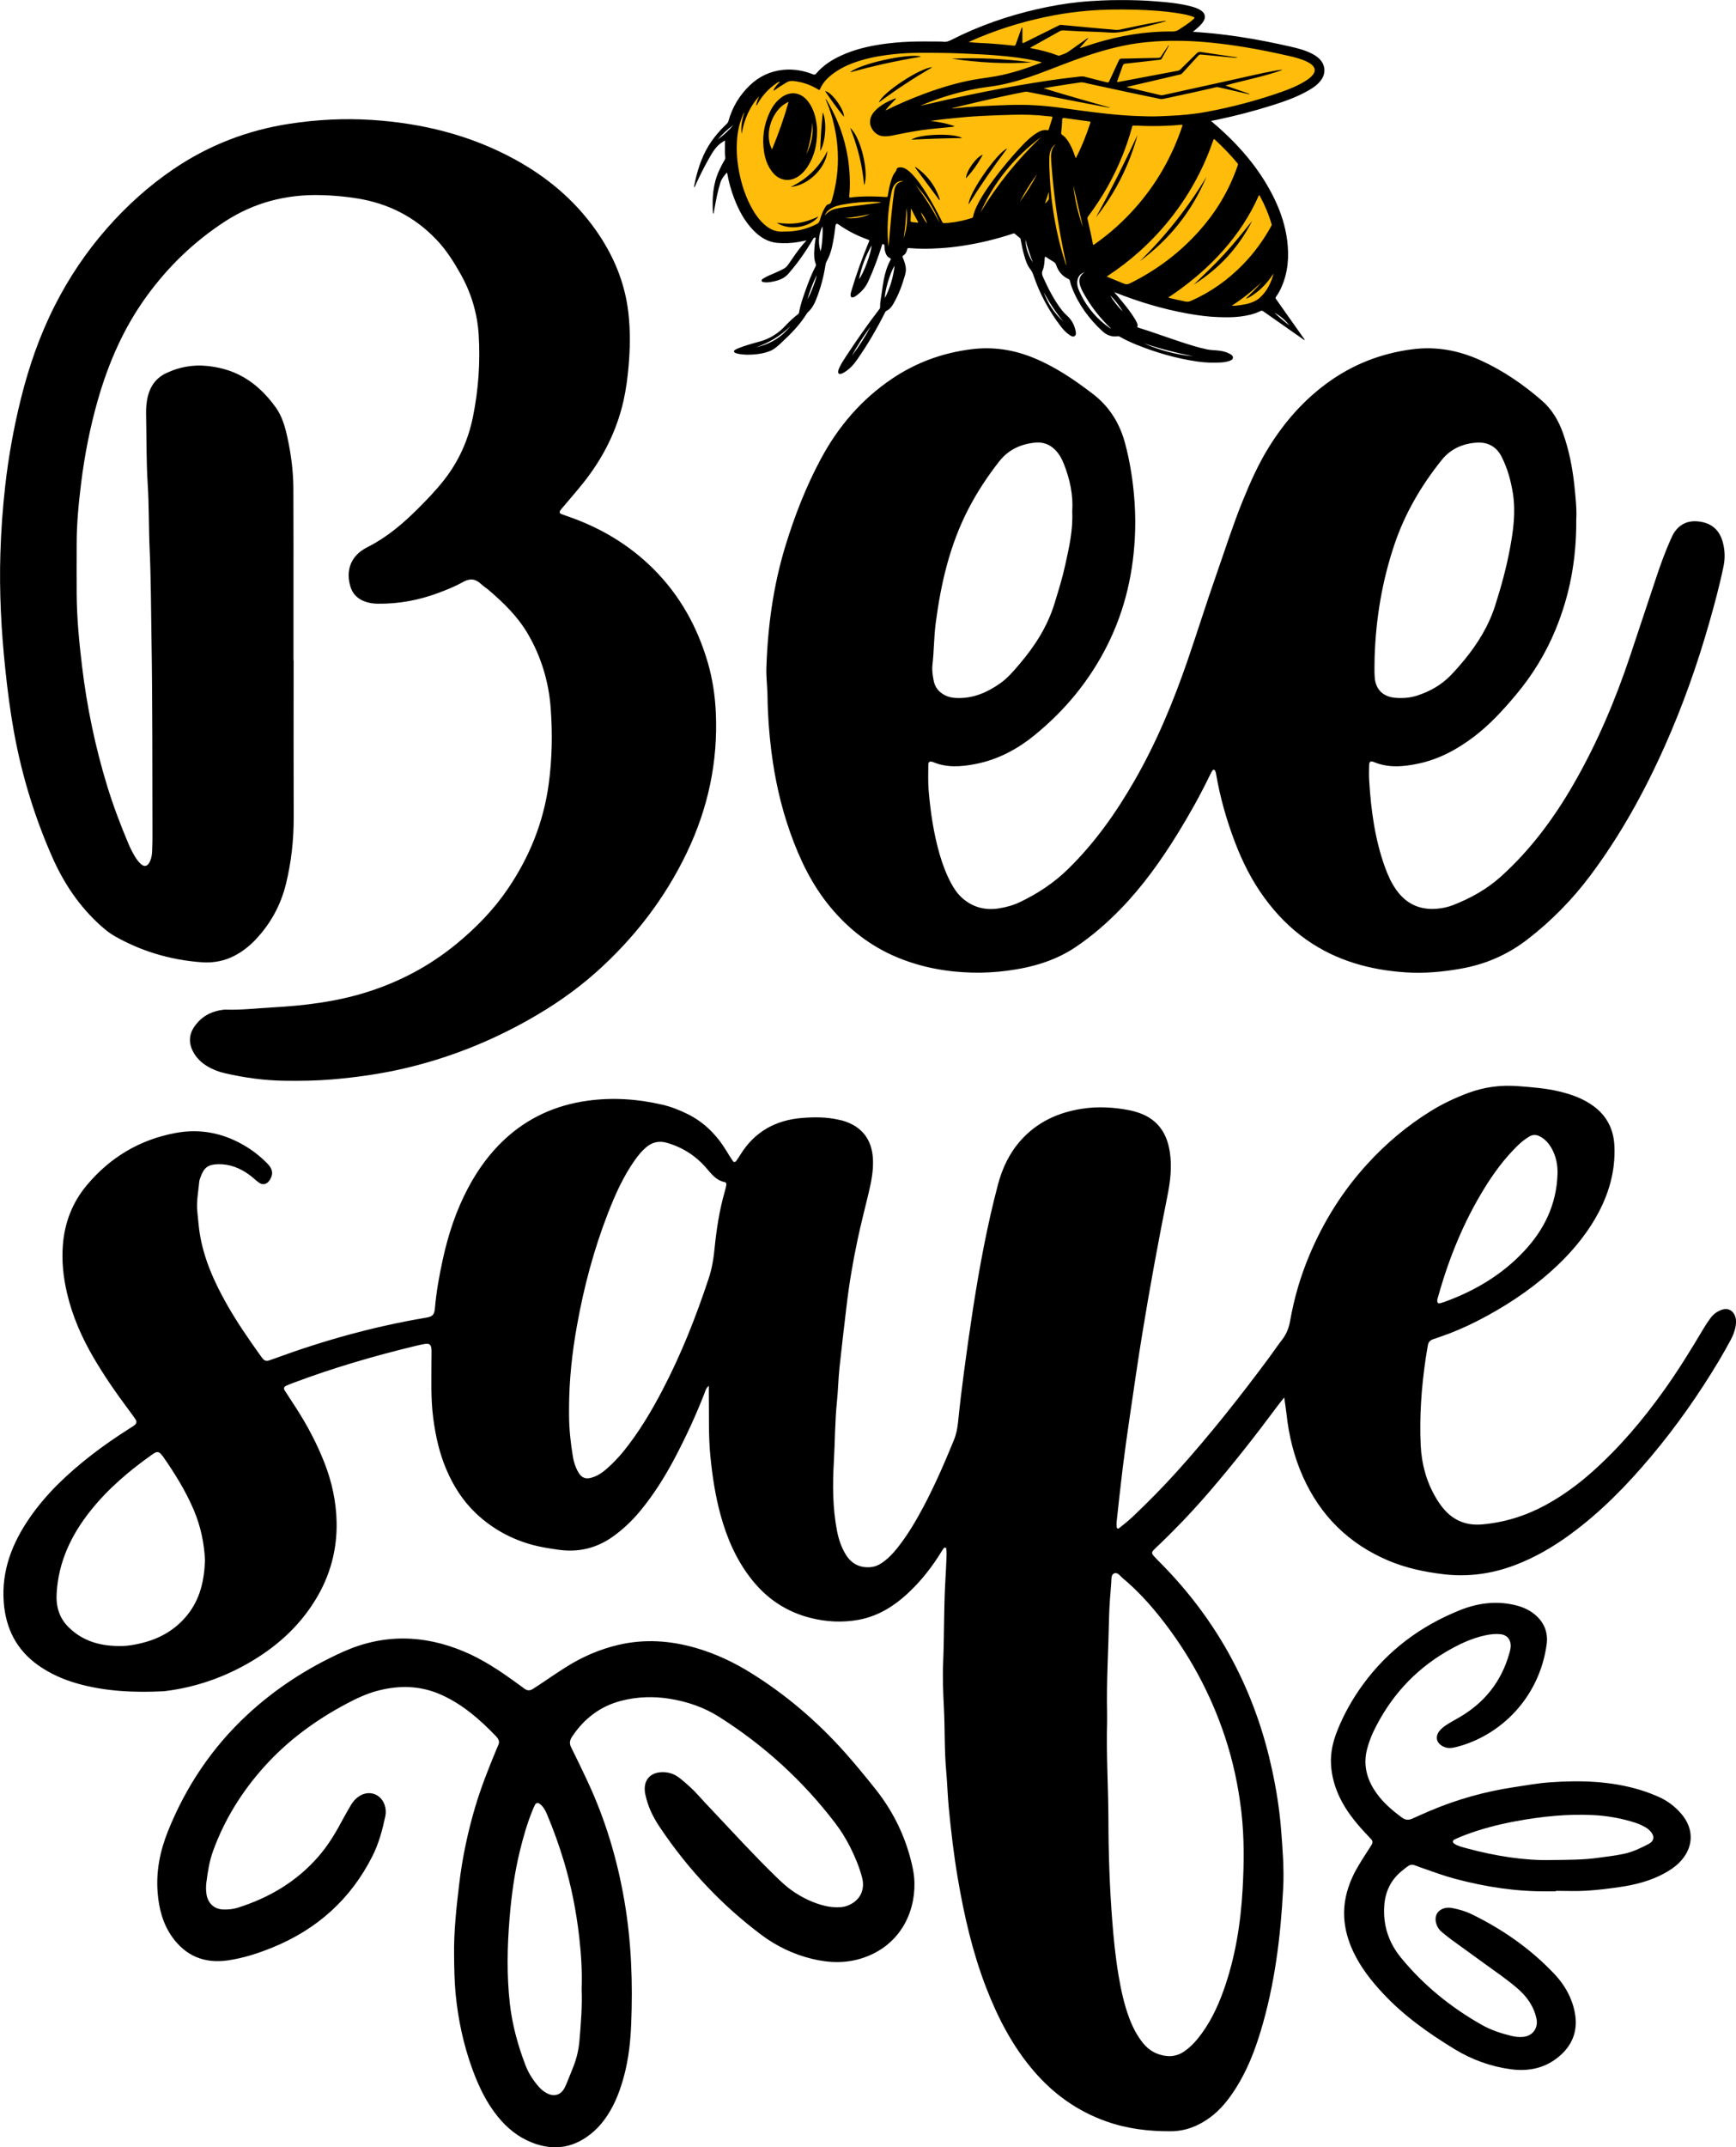 <?xml version="1.0" encoding="UTF-8"?>
<svg xmlns="http://www.w3.org/2000/svg" xmlns:xlink="http://www.w3.org/1999/xlink" version="1.1" id="katman_1" x="0px" y="0px" viewBox="0 0 509.34 629.63" style="enable-background:new 0 0 509.34 629.63;" xml:space="preserve"> <style type="text/css"> .st0{fill:#FFBC0A;} </style> <g> <g> <path d="M376.79,409.76c-0.91,1.15-1.44,1.79-1.93,2.45c-6.37,8.59-12.97,16.99-19.94,25.09c-4.67,5.43-9.59,10.62-14.76,15.57 c-0.54,0.51-1.09,1.01-1.61,1.55c-0.71,0.74-0.71,1.08,0.03,1.9c0.69,0.76,1.41,1.48,2.13,2.2c8.88,9,16.27,19.1,21.97,30.37 c4.85,9.58,8.31,19.67,10.57,30.17c1.23,5.73,2.16,11.52,2.61,17.35c0.45,5.74,0.92,11.49,0.62,17.26 c-0.74,14.23-2.47,28.31-6.63,42.01c-1.76,5.8-3.96,11.41-7.22,16.56c-2.1,3.32-4.49,6.39-7.71,8.72 c-3.4,2.46-7.11,3.94-11.38,3.97c-6.46,0.04-12.78-0.71-18.9-2.87c-8.45-2.98-15.48-7.98-21.29-14.74 c-6.27-7.28-10.6-15.67-14.04-24.57c-4-10.36-6.45-21.13-8.31-32.05c-1.17-6.87-1.97-13.79-2.64-20.72 c-0.34-3.51-0.42-7.05-0.74-10.56c-0.57-6.21-0.36-12.44-0.68-18.66c-0.23-4.46-0.41-8.92-0.22-13.37 c0.31-7.43,0.2-14.87,0.56-22.29c0.15-3.15,0.37-6.3,0.44-9.46c0.01-0.55-0.06-1.1-0.11-1.65c-0.01-0.07-0.11-0.18-0.17-0.18 c-0.17,0-0.42-0.02-0.49,0.08c-0.34,0.44-0.64,0.91-0.93,1.39c-2.25,3.66-4.85,7.06-7.83,10.12c-4.55,4.67-9.76,8.38-16.33,9.57 c-4.71,0.85-9.44,0.61-14.09-0.57c-7.11-1.8-12.85-5.67-17.36-11.43c-4.38-5.58-7.13-11.94-8.99-18.72 c-1.56-5.66-2.42-11.43-3-17.27c-0.6-6.04-0.36-12.07-0.46-18.1c-0.01-0.74,0-1.48,0-2.54c-0.9,0.76-1.04,1.61-1.32,2.33 c-2.54,6.5-5.47,12.82-8.73,18.99c-2.92,5.52-6.24,10.77-10.24,15.58c-2.28,2.73-4.83,5.15-7.71,7.22 c-4.82,3.48-10.18,4.8-16.08,3.96c-2.48-0.35-4.96-0.72-7.39-1.36c-6.42-1.7-12.09-4.8-16.89-9.36c-3.82-3.63-6.6-8.02-8.66-12.86 c-2.06-4.83-3.16-9.89-3.84-15.07c-0.74-5.65-0.5-11.32-0.51-16.98c0-0.93,0.05-1.86,0.02-2.79c-0.06-1.78-0.53-2.19-2.2-1.89 c-0.82,0.15-1.64,0.33-2.45,0.53c-12.29,2.96-24.41,6.51-36.25,10.97c-0.61,0.23-1.22,0.47-1.8,0.75 c-0.63,0.3-0.76,0.75-0.36,1.38c1.1,1.73,2.24,3.42,3.34,5.14c3.28,5.09,6.1,10.42,8.31,16.07c2.19,5.6,3.44,11.41,3.56,17.39 c0.16,8.18-1.94,15.81-6.24,22.81c-5.04,8.21-12.06,14.3-20.4,18.94c-7.31,4.06-15.1,6.68-23.41,7.74 c-0.28,0.04-0.55,0.08-0.83,0.09c-8.49,0.41-16.91,0.06-25.14-2.26c-4.15-1.17-8.04-2.89-11.57-5.39 c-6.34-4.51-9.49-10.77-10.07-18.42c-0.71-9.26,2.45-17.34,7.61-24.81c4.96-7.19,11.27-13.06,18.12-18.39 c3.53-2.74,7.21-5.26,10.97-7.66c0.55-0.35,1.11-0.68,1.63-1.07c0.63-0.48,0.77-1.06,0.35-1.7c-0.61-0.93-1.28-1.82-1.95-2.72 c-3.74-4.99-7.28-10.1-10.43-15.49c-3.44-5.89-6.15-12.09-7.72-18.75c-1.12-4.74-1.62-9.54-1.22-14.39 c0.53-6.47,2.81-12.32,6.98-17.31c6.86-8.21,15.58-13.41,26.12-15.36c7.45-1.38,14.41,0.14,20.83,4.11 c2.3,1.42,4.39,3.13,6.26,5.09c1.45,1.52,1.55,3.11,0.38,4.77c-0.81,1.16-2,1.39-3.13,0.55c-0.97-0.72-1.84-1.58-2.81-2.28 c-2.7-1.95-5.67-3.14-9.07-3.07c-2.93,0.07-4.17,0.94-5.16,3.73c-0.15,0.44-0.35,0.88-0.39,1.34c-0.29,3.04-0.92,6.07-0.55,9.15 c0.23,1.94,0.34,3.89,0.64,5.81c1.18,7.65,4.31,14.58,8.1,21.24c2.9,5.09,6.22,9.92,9.63,14.68c0.27,0.38,0.54,0.75,0.84,1.11 c0.47,0.55,1.05,0.74,1.75,0.5c0.62-0.21,1.23-0.41,1.84-0.64c14.42-5.3,29.17-9.38,44.33-11.93c1.85-0.31,2.39-0.84,2.55-2.72 c0.41-4.82,1.27-9.58,2.3-14.3c1.59-7.29,3.9-14.34,7.41-20.96c2.81-5.29,6.25-10.1,10.65-14.21c6.89-6.42,15.04-10.1,24.33-11.4 c7.46-1.04,14.82-0.53,22.12,1.17c2.54,0.59,4.96,1.56,7.3,2.71c4.9,2.42,8.57,6.14,11.39,10.76c0.63,1.03,1.26,2.06,1.94,3.06 c0.26,0.38,0.7,0.29,0.95-0.03c0.45-0.59,0.84-1.23,1.23-1.86c4.19-6.75,10.35-10.17,18.19-10.78c3.53-0.27,7.04-0.29,10.52,0.5 c0.36,0.08,0.73,0.14,1.09,0.24c5.77,1.6,8.88,5.53,9.11,11.53c0.13,3.38-0.54,6.65-1.32,9.91c-1.08,4.52-2.25,9.02-3.21,13.56 c-1.39,6.54-2.5,13.14-3.27,19.79c-0.69,5.9-1.41,11.8-2.03,17.71c-0.34,3.32-0.41,6.68-0.75,10c-0.6,5.83-0.56,11.69-0.9,17.53 c-0.39,6.77-0.37,13.56,0.92,20.27c0.48,2.48,1.26,4.86,2.6,7.02c1.68,2.7,4.11,3.92,7.29,3.66c1.15-0.1,2.15-0.52,3.1-1.13 c1.82-1.18,3.29-2.71,4.64-4.39c3.03-3.79,5.49-7.95,7.76-12.22c3.35-6.33,6.2-12.89,8.91-19.52c0.71-1.74,1.05-3.53,1.24-5.4 c0.49-4.9,1.08-9.79,1.73-14.66c0.82-6.17,1.69-12.33,2.64-18.48c1.9-12.21,4.14-24.36,7.3-36.32c1.28-4.84,3.34-9.25,6.7-13.01 c4.8-5.37,10.94-8.19,17.94-9.28c4.73-0.74,9.44-0.46,14.12,0.47c0.55,0.11,1.08,0.26,1.62,0.41c5.93,1.68,9.11,5.67,10.05,11.7 c0.69,4.41,0.16,8.73-0.7,13.01c-2.7,13.48-5.19,27-7.4,40.57c-1.35,8.25-2.52,16.53-3.74,24.8c-0.7,4.78-1.38,9.56-1.97,14.35 c-0.65,5.25-1.2,10.52-1.78,15.78c-0.06,0.55-0.04,1.11,0.02,1.66c0.04,0.35,0.42,0.45,0.64,0.28c1.37-1.11,2.77-2.19,4.05-3.4 c4.51-4.29,8.89-8.71,13.06-13.34c9.59-10.64,18.46-21.87,26.99-33.36c1.27-1.72,2.45-3.5,3.77-5.19c1.3-1.66,2.01-3.5,2.37-5.56 c1.17-6.61,3.03-13.03,5.64-19.22c4.14-9.85,9.72-18.78,16.94-26.7c5.55-6.09,11.78-11.32,18.78-15.64 c3.41-2.11,7.02-3.8,10.77-5.21c4.78-1.8,9.72-2.44,14.79-2.04c4.07,0.32,8.15,0.61,12.14,1.58c3.55,0.86,6.95,2.07,9.92,4.25 c3.94,2.88,5.93,6.81,6.16,11.65c0.36,7.56-1.72,14.51-5.45,21.02c-3.5,6.11-8.09,11.31-13.34,15.97 c-6.44,5.71-13.59,10.36-21.22,14.28c-3.64,1.87-7.39,3.49-11.27,4.81c-0.62,0.21-1.23,0.43-1.85,0.63 c-0.87,0.28-1.44,0.83-1.59,1.75c-0.23,1.37-0.48,2.74-0.68,4.12c-1.22,8.38-1.83,16.81-1.43,25.28 c0.26,5.45,1.67,10.64,4.47,15.38c0.75,1.27,1.61,2.52,2.6,3.61c2.94,3.23,6.58,4.56,11,4.17c6.59-0.58,12.74-2.51,18.52-5.64 c4.92-2.67,9.43-5.95,13.61-9.66c7.96-7.06,14.81-15.12,21-23.75c4.23-5.9,8.04-12.06,11.74-18.3c0.66-1.12,1.38-2.21,2.16-3.24 c0.86-1.13,1.99-1.94,3.36-2.38c1.58-0.51,2.99,0.12,3.67,1.63c0.48,1.06,0.46,2.18,0.26,3.28c-0.25,1.38-0.74,2.69-1.41,3.92 c-1.12,2.03-2.23,4.07-3.43,6.07c-5.93,9.91-12.54,19.34-19.97,28.17c-7.13,8.49-14.85,16.38-23.85,22.94 c-4.98,3.63-10.27,6.7-16.04,8.89c-6.8,2.58-13.78,3.55-21.06,2.68c-5.58-0.67-10.99-1.82-16.16-4.01 c-11.56-4.91-19.89-13.11-25.02-24.58c-2.65-5.91-4.15-12.11-4.84-18.53C377.28,413.08,377.06,411.71,376.79,409.76z M324.83,504.89c-0.28,9.66,0.36,19.31,0.38,28.97c0.02,9.66,0.35,19.3,1.09,28.94c0.42,5.47,0.95,10.91,1.86,16.31 c0.73,4.31,1.63,8.58,3.18,12.68c0.99,2.62,2.24,5.09,4.02,7.28c1.14,1.4,2.52,2.49,4.2,3.13c2.75,1.05,5.44,1.03,7.96-0.73 c1.46-1.02,2.71-2.24,3.83-3.62c3.46-4.23,5.79-9.05,7.62-14.16c3.44-9.62,5.04-19.6,5.61-29.73c0.43-7.59,0.51-15.21-0.38-22.81 c-0.88-7.5-2.45-14.84-4.83-21.99c-4.27-12.82-10.65-24.5-19.07-35.06c-3.31-4.15-6.9-8.03-10.99-11.43 c-0.73-0.61-1.46-1.83-2.54-1.26c-0.8,0.42-0.66,1.67-0.73,2.58c-0.27,3.52-0.58,7.04-0.65,10.56 c-0.18,9.28-0.78,18.56-0.56,27.85C324.85,503.22,324.83,504.06,324.83,504.89z M166.96,412.73c0,0.74,0,1.49,0,2.23 c0.02,4.1,0.46,8.15,1.13,12.19c0.23,1.38,0.64,2.72,1.27,3.97c1.18,2.36,2.53,2.87,5.01,1.89c1.4-0.55,2.61-1.42,3.73-2.41 c1.74-1.55,3.35-3.21,4.82-5.02c4.53-5.59,8.18-11.73,11.5-18.08c5.48-10.48,9.81-21.45,13.52-32.67c0.91-2.76,1.4-5.57,1.68-8.44 c0.57-5.74,1.41-11.43,3.02-16.98c0.18-0.62,0.32-1.26,0.45-1.89c0.08-0.4-0.04-0.83-0.44-0.9c-2.39-0.45-3.76-2.18-5.22-3.9 c-3.14-3.71-7.06-6.27-11.75-7.62c-2.34-0.68-4.4-0.19-6.22,1.41c-1.2,1.05-2.2,2.26-3.12,3.55c-3.42,4.81-5.82,10.15-7.94,15.61 c-4.16,10.68-7.09,21.71-9.11,32.99C167.85,396.6,166.99,404.63,166.96,412.73z M60.14,457.54c-0.21-4.96-1.24-9.93-3.25-14.69 c-2.36-5.6-5.55-10.71-9-15.68c-0.26-0.38-0.58-0.73-0.9-1.05c-0.36-0.35-0.83-0.42-1.29-0.24c-0.34,0.14-0.66,0.34-0.96,0.55 c-6.78,4.79-13.07,10.11-18.26,16.65c-5.62,7.08-9.34,14.93-9.86,24.1c-0.22,3.79,0.68,7.14,3.46,9.91 c4.4,4.38,9.89,5.69,15.82,5.55c2.11-0.05,4.26-0.48,6.31-1.02c5.06-1.35,9.39-3.91,12.73-8.04 C58.68,468.96,59.92,463.52,60.14,457.54z M421.87,382.08c0.2,0.03,0.39,0.11,0.55,0.07c0.45-0.1,0.9-0.23,1.34-0.39 c8.86-3.21,16.79-7.87,23.3-14.78c6.02-6.38,9.62-13.82,9.91-22.7c0.09-2.64-0.4-5.18-1.7-7.51c-0.83-1.48-1.92-2.74-3.45-3.55 c-1.06-0.56-2.11-0.59-3.17,0.06c-1.28,0.78-2.43,1.7-3.5,2.75c-3.72,3.67-6.82,7.84-9.56,12.28c-6.1,9.87-10.44,20.5-13.57,31.64 C421.83,380.64,421.47,381.35,421.87,382.08z"></path> <path d="M86.15,193.59c0,15.33-0.04,30.67,0.02,46c0.02,6.63-0.69,13.16-2.27,19.6c-1.54,6.29-4.57,11.75-9.01,16.42 c-1.73,1.82-3.72,3.37-5.95,4.56c-3.04,1.62-6.32,2.22-9.7,1.99c-4.73-0.33-9.39-1.19-13.94-2.6c-4.1-1.27-8-2.99-11.73-5.11 c-1.38-0.78-2.6-1.77-3.79-2.82c-6.45-5.71-11.11-12.68-14.55-20.53c-5.14-11.71-8.85-23.86-11.13-36.43 c-1.11-6.12-1.9-12.29-2.55-18.49c-1.19-11.29-1.79-22.6-1.44-33.94c0.2-6.59,0.67-13.16,1.41-19.72 c0.96-8.6,2.51-17.09,4.58-25.48c2.35-9.5,5.54-18.7,9.98-27.45c4.14-8.16,9.2-15.69,15.24-22.58 c5.8-6.61,12.25-12.44,19.51-17.38c10.39-7.07,21.83-11.47,34.24-13.36c7.92-1.2,15.91-1.62,23.9-1.11 c14.72,0.94,28.81,4.37,41.86,11.46c9.44,5.12,17.55,11.84,23.81,20.63c5.26,7.39,8.72,15.5,9.74,24.6 c0.58,5.2,0.5,10.37,0.04,15.57c-0.3,3.43-0.75,6.84-1.51,10.19c-2.03,8.95-6.12,16.91-11.83,24.05 c-1.97,2.46-4.06,4.84-6.09,7.26c-0.24,0.28-0.5,0.56-0.68,0.87c-0.22,0.39-0.08,0.75,0.32,0.91c0.86,0.34,1.74,0.63,2.61,0.94 c9.24,3.28,17.48,8.22,24.44,15.15c7.74,7.71,12.9,16.97,15.96,27.41c1.41,4.83,2.16,9.77,2.38,14.82 c0.64,14.41-2.29,28.03-8.52,41.02c-6.49,13.52-15.47,25.11-26.63,35.06c-6.06,5.4-12.72,9.96-19.79,13.94 c-11.49,6.47-23.63,11.26-36.48,14.25c-6.97,1.62-14.04,2.62-21.18,3.22c-4.64,0.39-9.28,0.45-13.92,0.39 c-5.96-0.08-11.85-0.89-17.65-2.24c-1.82-0.42-3.55-1.1-5.15-2.08c-1.69-1.04-3.08-2.39-4.02-4.16c-1.41-2.63-1.27-5.17,0.49-7.6 c2.03-2.8,4.81-4.29,8.21-4.72c0.28-0.03,0.56-0.06,0.83-0.05c4.56,0.15,9.09-0.4,13.63-0.65c9.28-0.51,18.49-1.6,27.43-4.37 c9.88-3.06,18.85-7.81,26.83-14.4c5.69-4.7,10.79-9.94,14.94-16.07c6.31-9.3,10.42-19.46,11.94-30.62 c1.01-7.39,1.14-14.84,0.59-22.25c-0.57-7.78-2.78-15.14-6.76-21.92c-2.92-4.97-6.97-8.91-11.27-12.62 c-0.77-0.67-1.67-1.2-2.41-1.9c-1.63-1.53-3.22-1.75-5.27-0.6c-2.26,1.27-4.69,2.25-7.12,3.16c-5.79,2.18-11.79,3.3-17.99,3.21 c-1.41-0.02-2.78-0.24-4.08-0.79c-1.91-0.8-3.22-2.16-3.84-4.15c-1.41-4.5-0.06-8.67,3.99-11.09c0.4-0.24,0.8-0.47,1.22-0.68 c5.45-2.77,10.05-6.66,14.35-10.93c2.77-2.75,5.48-5.55,7.89-8.63c4.33-5.52,7.1-11.71,8.49-18.58 c1.59-7.88,2.16-15.84,1.68-23.84c-0.38-6.39-2.19-12.43-5.34-18.02c-2.01-3.57-4.19-7.02-7.04-10.01 c-6.38-6.71-14.17-10.66-23.29-12.12c-3.59-0.58-7.2-0.89-10.81-0.97c-10.09-0.24-19.49,2.21-28.02,7.76 c-8.99,5.85-16.56,13.15-22.86,21.8c-6.76,9.28-11.27,19.61-14.41,30.6c-2.27,7.97-3.87,16.08-4.88,24.29 c-0.73,5.9-1.31,11.82-1.31,17.77c0,4.93-0.04,9.85,0,14.78c0.05,7.07,0.73,14.09,1.57,21.1c1.43,11.93,3.86,23.64,7.37,35.13 c1.77,5.78,3.91,11.42,6.26,16.99c0.51,1.2,1.09,2.36,1.75,3.49c0.46,0.8,1.02,1.56,1.66,2.22c1.22,1.24,2.25,0.97,2.95-0.69 c0.37-0.87,0.54-1.78,0.57-2.71c0.05-1.39,0.12-2.79,0.11-4.18c-0.06-19.51,0.03-39.03-0.29-58.54 c-0.14-8.64-0.15-17.28-0.54-25.91c-0.29-6.41-0.16-12.83-0.57-19.22c-0.43-6.78-0.33-13.56-0.47-20.34 c-0.04-1.86,0.08-3.7,0.56-5.53c0.8-3.08,2.57-5.32,5.45-6.66c3.78-1.76,7.74-2.48,11.92-2.05c3.07,0.32,6.03,1.03,8.84,2.35 c4.67,2.2,8.27,5.64,11.24,9.76c1.88,2.61,2.76,5.68,3.43,8.77c1.08,4.91,1.74,9.89,1.77,14.92c0.06,11.15,0.03,22.3,0.03,33.45 c0,5.67,0,11.34,0,17.01C86.1,193.59,86.12,193.59,86.15,193.59z"></path> <path d="M462.47,152.3c0.09,11.8-1.94,22.32-6.11,32.41c-2.86,6.92-6.74,13.24-11.55,18.98c-3.76,4.49-7.72,8.82-12.41,12.37 c-4.87,3.68-10.15,6.55-16.18,7.83c-4.4,0.94-8.81,1.36-13.14-0.45c-0.98-0.41-1.36-0.1-1.38,1.01c-0.03,1.49-0.07,2.98,0.02,4.46 c0.53,8.65,1.67,17.19,4.64,25.4c0.86,2.37,1.88,4.65,3.36,6.7c3.28,4.55,7.75,6.14,13.18,5.29c1.19-0.19,2.38-0.49,3.49-0.93 c5.14-2.02,9.91-4.67,14.03-8.39c8.64-7.8,15.48-17.02,21.27-27.07c6.89-11.96,12.25-24.6,16.62-37.68 c2.62-7.84,5.22-15.69,7.84-23.53c1.18-3.53,2.47-7.01,3.98-10.41c0.34-0.76,0.68-1.54,1.14-2.23c1.74-2.55,4.19-3.52,7.23-3.14 c3.76,0.47,6.05,2.54,7,6.19c0.6,2.3,0.67,4.59,0.19,6.9c-1.14,5.56-2.62,11.03-4.17,16.48c-3.52,12.35-7.79,24.43-13.02,36.16 c-5.99,13.45-13.07,26.29-21.92,38.1c-5.26,7.02-11.36,13.23-18.32,18.62c-5.86,4.55-12.4,7.39-19.68,8.67 c-5.33,0.94-10.69,1.43-16.09,1.08c-10.47-0.69-20.31-3.39-29.03-9.47c-4.93-3.44-9.05-7.68-12.58-12.53 c-3.64-5-6.37-10.46-8.56-16.22c-2.49-6.53-4.38-13.22-5.55-20.11c-0.05-0.27-0.12-0.55-0.24-0.79c-0.07-0.14-0.26-0.3-0.4-0.3 c-0.15,0-0.36,0.14-0.44,0.27c-0.28,0.48-0.54,0.98-0.78,1.48c-2.84,5.86-6.02,11.53-9.44,17.07 c-4.85,7.84-10.19,15.33-16.63,21.96c-4.02,4.14-8.37,7.92-13.16,11.16c-6.07,4.1-12.9,6.04-20.08,6.98 c-3.42,0.45-6.84,0.66-10.28,0.57c-7.59-0.18-14.95-1.53-21.99-4.44c-7.81-3.23-14.27-8.24-19.66-14.72 c-5.43-6.53-9.03-14.03-11.84-21.97c-2.74-7.74-4.5-15.71-5.52-23.84c-0.67-5.35-1.06-10.72-1.12-16.11 c-0.02-1.58-0.18-3.15-0.25-4.73c-0.05-1.11-0.13-2.23-0.09-3.34c0.38-12.22,2.01-24.24,5.59-35.96 c2.7-8.82,6.03-17.38,10.4-25.52c5.09-9.49,11.93-17.48,20.9-23.52c7.05-4.75,14.82-7.58,23.29-8.64 c6.36-0.8,12.4,0.14,18.26,2.55c6.33,2.6,11.92,6.39,17.33,10.54c4.95,3.79,7.94,8.69,9.52,14.65c1.24,4.69,2.04,9.42,2.51,14.25 c0.36,3.71,0.51,7.42,0.4,11.13c-0.34,11.86-2.88,23.22-8.24,33.84c-5.18,10.26-12.36,18.97-21.27,26.21 c-5.1,4.15-10.83,7.2-17.37,8.46c-4.14,0.8-8.29,1.14-12.33-0.55c-0.17-0.07-0.35-0.11-0.53-0.15c-0.51-0.11-0.94,0.17-0.94,0.73 c0,2.6-0.12,5.21,0.1,7.8c0.55,6.3,1.45,12.55,3.22,18.64c0.86,2.95,1.93,5.82,3.39,8.53c0.84,1.56,1.83,3.02,3.16,4.22 c3.12,2.79,6.78,3.75,10.87,3.1c2.11-0.34,4.17-0.9,6.12-1.83c5.23-2.5,9.99-5.63,14.17-9.73c7.85-7.68,14.09-16.52,19.52-25.99 c6.41-11.17,11.33-22.99,15.51-35.14c2.87-8.35,5.5-16.78,8.42-25.1c2.55-7.27,4.88-14.63,7.79-21.78 c2.21-5.42,4.59-10.78,7.7-15.76c4.47-7.16,9.93-13.44,16.74-18.48c7.55-5.59,15.97-8.92,25.32-10.13 c7.06-0.91,13.68,0.36,20.06,3.27c6.56,2.99,12.44,7.03,17.88,11.74c3.04,2.63,4.98,5.98,6.29,9.71c1.71,4.84,2.7,9.86,3.26,14.94 C462.27,145.75,462.66,149.45,462.47,152.3z M403.31,192.78c0,1.95-0.12,3.91,0.03,5.84c0.27,3.6,2.48,5.71,6.12,6 c2.14,0.17,4.26,0.01,6.33-0.66c3.77-1.22,7.14-3.13,9.9-5.99c1.35-1.4,2.64-2.87,3.88-4.37c3.98-4.85,7.23-10.1,9.14-16.13 c1.75-5.49,3.27-11.03,4.32-16.7c0.99-5.3,1.7-10.61,0.86-16.03c-0.59-3.79-1.6-7.42-3.34-10.85c-1.47-2.89-3.99-4.25-7.05-4.11 c-4.12,0.2-7.82,1.76-10.47,5.06c-6.04,7.51-10.85,15.72-13.93,24.89C405.49,170.45,403.66,181.49,403.31,192.78z M314.59,150.01 c0.33-4.68-0.64-9.46-2.5-14.09c-0.59-1.48-1.35-2.84-2.48-3.99c-1.61-1.65-3.65-2.36-5.82-2.15c-4.21,0.39-7.9,2.05-10.58,5.46 c-3.45,4.39-6.51,9.03-9.08,13.99c-5.46,10.53-8.08,21.87-9.6,33.53c-0.53,4.06-0.48,8.15-0.95,12.2 c-0.18,1.58,0.07,3.14,0.38,4.7c0.4,1.98,1.56,3.31,3.31,4.21c1.01,0.52,2.09,0.73,3.21,0.79c4.87,0.24,9.07-1.55,12.95-4.28 c2.23-1.57,3.97-3.63,5.71-5.68c4.49-5.27,8.18-11,10.24-17.7c1.14-3.73,2.31-7.45,3.14-11.26 C313.63,160.67,314.84,155.6,314.59,150.01z"></path> <path d="M133.23,573.35c-0.1-7.08,0.68-14.09,1.52-21.1c0.91-7.59,2.49-15.02,4.65-22.34c1.69-5.71,3.88-11.24,6.16-16.73 c0.21-0.51,0.43-1.03,0.66-1.54c0.35-0.77,0.19-1.44-0.31-2.07c-0.12-0.15-0.22-0.3-0.35-0.43c-4.72-4.92-9.79-9.37-16.11-12.2 c-6.14-2.75-12.41-2.84-18.79-1.14c-3.16,0.84-6.1,2.24-8.98,3.76c-9.11,4.83-17.32,10.85-24.22,18.55 c-6.52,7.27-11.6,15.43-14.94,24.63c-1.09,2.99-1.57,6.12-1.97,9.25c-0.14,1.09-0.13,2.24,0.02,3.33 c0.34,2.51,2.08,4.55,5.08,4.59c1.4,0.02,2.77-0.1,4.12-0.53c9.23-2.92,17.29-7.67,23.69-15.05c2.57-2.97,4.65-6.26,6.49-9.71 c0.96-1.8,1.98-3.58,3.01-5.34c0.62-1.05,1.42-1.95,2.46-2.62c2.89-1.85,6.35-0.64,7.44,2.62c0.36,1.08,0.43,2.17,0.19,3.3 c-0.85,4.01-1.91,7.96-3.76,11.64c-6.38,12.67-16.28,21.51-29.37,26.84c-4.23,1.72-8.57,3.12-13.09,3.77 c-6.75,0.97-12.28-1.23-16.28-6.83c-2.78-3.89-3.93-8.37-4.3-13.08c-0.5-6.25,0.72-12.21,3.03-17.98 c5.28-13.13,12.99-24.62,23.4-34.25c8.26-7.64,17.61-13.66,27.84-18.29c11.85-5.36,23.76-5.14,35.68-0.11 c5.35,2.26,10.15,5.42,14.83,8.8c0.98,0.71,1.95,1.43,2.93,2.13c0.77,0.55,1.55,0.55,2.34,0.04c0.63-0.4,1.25-0.8,1.87-1.21 c2.63-1.75,5.23-3.55,7.9-5.23c4.75-3,9.84-5.21,15.32-6.5c7.71-1.81,15.3-1.28,22.84,0.91c5.75,1.67,11.12,4.21,16.19,7.37 c10.25,6.38,19.32,14.14,27.37,23.14c3.16,3.54,6.16,7.2,9.11,10.91c4.69,5.9,8.06,12.46,10.07,19.72 c0.7,2.52,1.27,5.07,1.33,7.67c0.19,9.12-4.45,18.36-14.84,21.97c-4.99,1.74-10.06,1.6-15.11,0.39c-5.48-1.32-10.5-3.71-15.02-7.1 c-11.71-8.79-21.56-19.33-29.71-31.48c-1.72-2.56-3.14-5.27-3.94-8.27c-0.24-0.89-0.48-1.81-0.52-2.73 c-0.11-3,1.67-4.93,4.66-5.16c2.14-0.16,4.04,0.44,5.7,1.79c1.88,1.52,3.69,3.12,5.31,4.92c1.3,1.45,2.64,2.88,3.98,4.29 c6.2,6.55,12.27,13.21,18.73,19.5c1.6,1.56,3.22,3.09,5.06,4.36c2.94,2.01,6.1,3.53,9.59,4.35c1.47,0.34,2.94,0.44,4.43,0.35 c0.64-0.04,1.3-0.17,1.9-0.39c3.72-1.35,5.44-4.58,4.38-8.45c-0.86-3.14-2.11-6.15-3.6-9.05c-1.23-2.4-2.65-4.68-4.3-6.83 c-9.47-12.39-20.82-22.72-33.98-31.06c-4.45-2.82-9.34-4.49-14.55-5.33c-4.76-0.76-9.44-0.61-14.09,0.57 c-6.25,1.58-10.99,5.24-14.54,10.56c-0.68,1.02-0.84,1.96-0.27,3.11c1.62,3.24,3.19,6.51,4.73,9.79 c5.28,11.26,8.82,23.05,10.91,35.31c2.05,11.97,2.47,24.02,1.98,36.11c-0.2,5.01-0.75,10.01-2.03,14.89 c-1.09,4.16-2.55,8.15-4.92,11.78c-1.13,1.72-2.41,3.31-3.94,4.67c-5.44,4.85-11.57,6.02-18.36,3.29 c-3.97-1.59-7.18-4.22-9.87-7.53c-3.33-4.09-5.57-8.78-7.38-13.68c-2.68-7.27-4.29-14.78-5.03-22.51 C133.32,580.77,133.27,577.06,133.23,573.35z M170.65,583.19c0.19-5.13-0.14-10.24-0.72-15.31c-0.86-7.49-2.31-14.86-4.48-22.09 c-1.42-4.72-3.08-9.35-5-13.89c-0.48-1.13-1.06-2.17-2.04-2.94c-0.53-0.41-1.12-0.36-1.42,0.19c-0.26,0.49-0.48,1-0.69,1.52 c-1.63,3.96-2.8,8.07-3.81,12.23c-1.56,6.42-2.44,12.95-2.98,19.53c-0.69,8.35-0.86,16.68,0.07,25.03 c0.7,6.23,2.35,12.21,4.57,18.05c0.9,2.37,2.26,4.47,3.93,6.37c0.81,0.92,1.75,1.67,2.89,2.14c1.61,0.67,3.18,0.29,4.22-1.09 c0.38-0.51,0.67-1.12,0.92-1.71c0.75-1.8,1.48-3.61,2.19-5.43c0.92-2.35,1.47-4.8,1.7-7.31 C170.44,593.39,170.85,588.3,170.65,583.19z"></path> <path d="M456.48,554.58c-0.74,0-1.49-0.01-2.23,0c-9.26,0.11-18.32-1.28-27.24-3.65c-3.42-0.91-6.72-2.14-10.05-3.3 c-3.08-1.08-2.65-1.5-5.73,1.02c-3.18,2.61-4.82,6.06-5.09,10.16c-0.39,5.75,1.29,10.83,4.93,15.26 c6.62,8.07,14.6,14.52,23.66,19.65c2.77,1.57,5.78,2.54,8.86,3.28c1.08,0.26,2.2,0.37,3.32,0.26c2.75-0.27,4.47-2.59,3.89-5.32 c-0.78-3.7-2.88-6.6-5.71-9.01c-3.04-2.59-6.35-4.85-9.58-7.19c-3.24-2.34-6.48-4.67-9.71-7.03c-0.97-0.71-1.91-1.48-2.83-2.25 c-0.8-0.67-1.34-1.52-1.61-2.55c-0.58-2.19,0.44-3.92,2.62-4.42c0.74-0.17,1.47-0.14,2.21,0.01c1.92,0.38,3.79,0.91,5.56,1.77 c9.11,4.43,17.29,10.14,24.28,17.51c3,3.17,5.1,6.83,5.98,11.15c1.14,5.59-0.75,10.1-5.14,13.52c-4.03,3.14-8.75,3.97-13.72,3.28 c-5.87-0.82-11.32-2.79-16.4-5.89c-7.64-4.66-14.91-9.8-21.04-16.39c-3.43-3.68-6.52-7.62-8.68-12.22 c-1.48-3.15-2.43-6.45-2.64-9.91c-0.25-4.15,0.68-8.12,2.4-11.9c1.16-2.55,2.69-4.88,4.19-7.22c0.5-0.78,1.02-1.56,1.49-2.35 c0.32-0.53,0.28-1.07-0.15-1.54c-0.63-0.68-1.28-1.35-1.91-2.03c-2.85-3.08-5.45-6.33-7.29-10.14c-1.52-3.14-2.44-6.45-2.61-9.9 c-0.17-3.38,0.6-6.64,1.85-9.78c1.94-4.86,4.49-9.38,7.58-13.6c7.34-10.01,16.93-17.12,28.39-21.72 c5.09-2.04,10.38-2.78,15.84-1.57c2.21,0.49,4.26,1.31,6.03,2.74c2.83,2.3,4.07,5.33,3.58,8.88 c-2.13,15.52-13.39,26.67-26.35,30.03c-1.29,0.33-2.53,0.54-3.81-0.02c-2.16-0.95-2.71-2.94-1.22-4.73 c0.53-0.63,1.2-1.18,1.89-1.63c1.25-0.81,2.56-1.52,3.84-2.26c7.42-4.3,12.39-10.52,14.71-18.81c0.23-0.81,0.45-1.61,0.4-2.46 c-0.12-1.75-1.2-2.93-2.97-3.13c-1.49-0.16-2.96,0.01-4.43,0.32c-4.15,0.88-7.91,2.69-11.52,4.81 c-9.49,5.57-16.52,13.42-21.3,23.31c-0.77,1.59-1.36,3.25-1.84,4.96c-1.22,4.3-0.41,8.3,1.88,12.02c2.13,3.46,5.15,6.08,8.4,8.44 c0.93,0.67,1.88,0.68,2.89,0.23c1.78-0.79,3.56-1.6,5.36-2.36c7.82-3.31,15.94-5.58,24.34-6.85c3.58-0.54,7.15-1.2,10.76-1.45 c8.94-0.63,17.83-0.38,26.5,2.26c1.77,0.54,3.51,1.21,5.21,1.95c2.59,1.12,4.82,2.79,6.68,4.92c4,4.58,3.77,10.18-0.57,14.48 c-1.33,1.32-2.89,2.32-4.54,3.2c-4.07,2.17-8.48,3.28-13.01,3.92c-3.21,0.46-6.45,0.87-9.68,1.06c-2.96,0.18-5.94,0.04-8.91,0.04 C456.48,554.49,456.48,554.53,456.48,554.58z M454.94,545.4c5.65-0.06,9.63-0.07,13.6-0.61c2.66-0.36,5.34-0.65,7.97-1.22 c2.56-0.55,4.91-1.69,7.21-2.89c1.63-0.85,1.79-2.32,0.53-3.68c-0.44-0.47-0.94-0.92-1.5-1.22c-0.89-0.49-1.81-0.95-2.78-1.26 c-4.07-1.33-8.26-2.09-12.55-2.3c-7.64-0.38-15.19,0.42-22.69,1.8c-5.12,0.94-10.14,2.24-15.01,4.09 c-0.95,0.36-1.89,0.77-2.82,1.19c-0.34,0.15-0.7,0.39-0.61,0.81c0.05,0.23,0.31,0.47,0.53,0.6c1.05,0.63,2.23,0.9,3.39,1.22 C438.85,544.29,447.63,545.59,454.94,545.4z"></path> </g> <g> <polygon class="st0" points="213.79,41.12 216.49,56.57 222.57,66.99 230.3,70.27 238.61,68.04 241.54,64.88 244.23,64.18 249.5,66.05 258.4,69.68 261.68,74.37 268.7,70.39 290.25,68.63 300.67,64.53 310.62,74.6 311.44,78.58 318.46,77.76 321.86,81.27 336.37,87.71 359.67,91.46 370.33,90.17 373.96,84.08 375.95,74.02 373.25,60.79 365.53,47.67 353,35.61 354.87,34.21 374.54,28.71 385.9,23.44 387.19,19.11 383.68,16.41 368.57,12.78 347.73,10.09 352.06,4.94 348.2,2.95 333.56,1.78 315.3,1.78 297.27,5.76 278.3,13.72 254.54,15.24 242.83,20.16 240.02,24.37 229.48,21.56 220.7,26.36 217.19,31.98 214.96,39.48 "></polygon> <g> <path d="M350,9.32c2.03,0.16,3.94,0.28,5.85,0.47c2.66,0.27,5.3,0.62,7.94,1.02c4.96,0.75,9.87,1.73,14.75,2.84 c2.27,0.51,4.53,1.09,6.6,2.2c0.97,0.52,1.86,1.15,2.53,2.05c1.14,1.55,1.22,3.56,0.2,5.19c-0.97,1.54-2.42,2.55-3.96,3.43 c-3.27,1.88-6.8,3.14-10.38,4.28c-5.44,1.73-10.95,3.15-16.53,4.33c-0.53,0.11-1.06,0.21-1.69,0.33 c0.79,0.68,1.52,1.29,2.22,1.92c6.77,6.03,12.53,12.86,16.47,21.1c1.85,3.87,3.16,7.92,3.68,12.19 c0.57,4.68,0.22,9.26-1.74,13.62c-0.43,0.96-0.94,1.87-1.55,2.73c-0.19,0.26-0.18,0.43,0.01,0.69c2.67,3.77,5.34,7.55,8,11.33 c0.14,0.2,0.27,0.4,0.42,0.62c-0.25,0.05-0.35-0.09-0.47-0.17c-3.92-2.74-7.83-5.48-11.74-8.23c-0.29-0.2-0.5-0.2-0.8-0.05 c-1.87,0.93-3.88,1.35-5.94,1.61c-2.07,0.26-4.15,0.23-6.22,0.17c-3.11-0.09-6.19-0.51-9.25-1.06 c-7.23-1.3-14.23-3.41-21.06-6.11c-0.1-0.04-0.2-0.07-0.41-0.14c0.83,0.98,1.59,1.86,2.32,2.76c1.37,1.67,2.7,3.36,3.81,5.22 c0.24,0.4,0.47,0.81,0.61,1.26c0.06,0.19,0.17,0.44,0.1,0.59c-0.26,0.5,0.09,0.52,0.4,0.62c4.1,1.27,8.13,2.76,12.21,4.1 c2.6,0.85,5.2,1.69,7.88,2.24c1.09,0.22,2.2,0.2,3.3,0.33c1.14,0.14,2.25,0.39,3.26,0.95c0.45,0.25,0.96,0.54,0.92,1.13 c-0.04,0.62-0.61,0.78-1.09,0.96c-0.89,0.32-1.83,0.42-2.76,0.46c-2.17,0.1-4.34,0.03-6.5-0.28c-6.26-0.9-12.29-2.65-18.14-5.03 c-1.61-0.65-3.18-1.39-4.69-2.25c-0.16-0.09-0.31-0.19-0.52-0.15c-1.8,0.28-3.32-0.29-4.63-1.51c-3.9-3.61-6.97-7.78-8.91-12.76 c-0.25-0.64-0.44-1.3-0.59-1.97c-0.06-0.25-0.17-0.41-0.41-0.52c-1.8-0.84-2.99-2.22-3.61-4.1c-0.15-0.45-0.38-0.75-0.79-0.98 c-0.73-0.42-1.44-0.89-2.14-1.35c-0.3-0.19-0.4-0.18-0.43,0.22c-0.1,1.23-0.12,2.49-0.61,3.63c-0.32,0.73-0.2,1.31,0.1,1.98 c1.53,3.38,3.2,6.68,5.47,9.64c0.48,0.62,1.01,1.18,1.6,1.71c1.37,1.22,2.17,2.77,2.51,4.55c0.09,0.49,0.19,1.09-0.33,1.42 c-0.49,0.31-0.97-0.01-1.39-0.28c-1.08-0.69-1.94-1.63-2.7-2.64c-3.42-4.5-6.09-9.4-7.91-14.76c-0.24-0.7-0.51-1.34-0.98-1.93 c-0.94-1.18-1.38-2.62-1.79-4.04c-0.44-1.52-0.74-3.06-1.03-4.61c-0.03-0.19-0.07-0.37-0.23-0.5c-0.5-0.42-1.01-0.84-1.51-1.26 c-0.16-0.14-0.3-0.1-0.47-0.05c-4.9,1.64-9.9,2.84-15.01,3.61c-2.24,0.34-4.49,0.58-6.75,0.7c-1.4,0.08-2.81,0.15-4.21,0.15 c-1.55,0-3.09-0.08-4.63-0.2c-0.31-0.02-0.41,0.05-0.47,0.34c-0.15,0.78-0.52,1.44-1.21,1.87c-0.25,0.16-0.2,0.32-0.11,0.55 c0.45,1.08,0.86,2.18,0.91,3.37c0.03,0.67-0.11,1.3-0.29,1.93c-0.83,2.93-1.89,5.76-3.44,8.38c-0.49,0.83-1.1,1.56-2,1.98 c-0.2,0.09-0.28,0.27-0.38,0.46c-2.42,4.83-5.15,9.47-8.24,13.9c-1.04,1.49-2.25,2.79-3.84,3.72c-0.31,0.18-0.63,0.34-0.99,0.41 c-0.43,0.08-0.66-0.11-0.68-0.54c-0.02-0.52,0.19-0.98,0.4-1.43c0.55-1.14,1.25-2.2,1.94-3.26c3.11-4.71,6.32-9.34,9.77-13.81 c0.18-0.23,0.21-0.44,0.2-0.72c-0.04-1.05,0.17-2.08,0.33-3.11c0.33-2.14,0.56-4.3,1.11-6.41c0.38-1.44,0.88-2.84,1.59-4.15 c0.15-0.28,0.14-0.41-0.18-0.55c-0.69-0.3-1.07-0.9-1.29-1.58c-0.21-0.63-0.3-1.28-0.29-1.94c0.01-0.3-0.06-0.53-0.4-0.57 c-0.34-0.04-0.31,0.26-0.37,0.44c-1.14,3.62-2.46,7.18-4.05,10.63c-0.8,1.73-2.07,3.07-3.61,4.16c-0.23,0.16-0.48,0.3-0.76,0.37 c-0.46,0.11-0.72-0.09-0.75-0.56c-0.03-0.49,0.12-0.96,0.26-1.42c1.42-4.81,3.13-9.52,5.05-14.16c0.26-0.62,0.26-0.61-0.36-0.84 c-3.03-1.09-5.88-2.53-8.51-4.4c-0.48-0.34-0.83-0.17-0.89,0.44c-0.22,2.08-0.55,4.14-1,6.19c-0.33,1.51-0.87,2.93-1.61,4.28 c-0.15,0.27-0.23,0.54-0.28,0.84c-0.55,3.63-1.5,7.15-2.89,10.55c-0.52,1.29-1.23,2.46-2.26,3.41c-0.13,0.11-0.24,0.25-0.33,0.39 c-2.02,3.28-4.69,6-7.49,8.59c-1.01,0.93-2,1.89-3.31,2.42c-1.27,0.52-2.6,0.8-3.95,0.95c-1.84,0.2-3.68,0.23-5.5-0.15 c-0.31-0.06-0.61-0.14-0.88-0.31c-0.35-0.22-0.37-0.5-0.03-0.75c0.35-0.26,0.76-0.43,1.17-0.59c1.94-0.76,3.94-1.32,5.94-1.86 c3.04-0.81,5.57-2.36,7.71-4.65c1.15-1.23,2.37-2.4,3.72-3.42c0.15-0.12,0.28-0.25,0.31-0.45c0.35-2.15,1.08-4.2,1.8-6.25 c0.88-2.52,1.84-5.02,3.08-7.39c0.1-0.19,0.14-0.36,0.05-0.58c-0.56-1.39-0.54-2.84-0.44-4.29c0.07-1.11,0.19-2.21,0.37-3.3 c0.04-0.23-0.02-0.29-0.24-0.22c-0.24,0.07-0.39,0.23-0.51,0.45c-2.11,3.61-4.49,7.03-7.25,10.18c-1.14,1.3-2.62,1.88-4.23,2.22 c-0.94,0.2-1.9,0.4-2.88,0.24c-0.29-0.05-0.65-0.06-0.72-0.41c-0.06-0.34,0.26-0.51,0.5-0.67c1.06-0.68,2.23-1.12,3.38-1.62 c0.83-0.36,1.65-0.74,2.46-1.16c0.61-0.32,1.09-0.76,1.48-1.33c1.4-2.05,2.79-4.11,4.4-6.01c0.29-0.34,0.61-0.67,0.95-1.05 c-0.79,0.16-1.53,0.32-2.28,0.45c-2.09,0.37-4.2,0.46-6.3,0.28c-2.83-0.25-5.09-1.71-7.02-3.7c-2.58-2.66-4.28-5.87-5.6-9.29 c-0.92-2.38-1.6-4.83-2.06-7.34c-0.02-0.09,0-0.19-0.13-0.26c-0.76,0.88-1.52,1.75-1.88,2.9c-0.82,2.58-1.3,5.24-1.78,7.9 c-0.07,0.41-0.14,0.82-0.22,1.26c-0.19-0.12-0.18-0.29-0.19-0.43c-0.25-4.17,0-8.27,1.77-12.15c0.49-1.08,1.02-2.14,1.64-3.16 c0.14-0.23,0.25-0.47,0.21-0.75c-0.17-1.48-0.07-2.96-0.08-4.45c0-0.16,0.1-0.39-0.07-0.47c-0.17-0.08-0.29,0.14-0.43,0.22 c-2.14,1.21-3.24,3.29-4.39,5.31c-1.42,2.5-2.67,5.09-3.87,7.7c-0.06,0.14-0.1,0.3-0.25,0.4c-0.13-0.07-0.08-0.19-0.06-0.28 c0.81-4.16,2.01-8.19,4.23-11.85c1.48-2.43,3.34-4.56,5.39-6.52c0.24-0.23,0.38-0.47,0.47-0.78c1.13-4.07,3.24-7.57,6.28-10.48 c2.71-2.58,5.93-4.11,9.67-4.51c3.06-0.32,6.01,0.17,8.85,1.3c0.41,0.16,0.64,0.12,0.94-0.23c2.04-2.42,4.64-4.06,7.49-5.35 c3.69-1.67,7.58-2.61,11.56-3.21c2.76-0.42,5.54-0.65,8.34-0.77c3.09-0.13,6.18-0.05,9.28-0.05c0.22,0,0.44,0.03,0.65,0.06 c0.86,0.11,1.6-0.17,2.36-0.56c7.99-4.07,16.39-6.99,25.12-8.99c4.06-0.93,8.17-1.65,12.32-2.08c2.21-0.23,4.41-0.36,6.63-0.47 c1.92-0.1,3.84-0.12,5.76-0.12c3.29,0,6.59,0.08,9.87,0.35c3.53,0.28,7.06,0.58,10.51,1.48c1.13,0.3,2.26,0.65,3.21,1.37 c1,0.76,1.22,1.8,0.59,2.9c-0.65,1.12-1.62,1.93-2.6,2.74C350.42,8.98,350.25,9.11,350,9.32z M242.23,29.05 c0.22,0.06,0.24,0.2,0.3,0.3c2.06,3.45,3.71,7.08,4.86,10.93c1.27,4.25,1.91,8.58,1.96,13.01c0.02,1.41-0.05,2.81-0.18,4.21 c-0.03,0.33,0.03,0.48,0.43,0.42c0.69-0.11,1.39-0.17,2.09-0.22c2.75-0.18,5.49-0.11,8.24,0.07c0.36,0.02,0.49-0.05,0.55-0.41 c0.23-1.42,0.49-2.83,0.92-4.21c0.29-0.94,0.59-1.89,1.24-2.66c0.18-0.21,0.31-0.42,0.36-0.69c0.08-0.44,0.38-0.67,0.82-0.71 c0.58-0.05,1.15,0.02,1.68,0.3c0.86,0.45,1.57,1.08,2.22,1.78c1.66,1.76,3,3.76,4.27,5.81c1.61,2.59,3.05,5.27,4.41,8 c0.17,0.35,0.38,0.49,0.76,0.45c0.43-0.05,0.87-0.06,1.31-0.1c2.28-0.22,4.5-0.7,6.67-1.41c0.21-0.07,0.33-0.18,0.37-0.42 c0.19-1.02,0.57-1.98,1.01-2.91c1.37-2.88,3.18-5.49,5.07-8.03c2.5-3.36,5.19-6.57,8.06-9.62c1.37-1.46,2.8-2.86,4.51-3.93 c0.97-0.61,2-1.04,3.19-0.81c0.21,0.04,0.29-0.08,0.34-0.24c0.36-1.13,0.71-2.26,1.07-3.39c0.08-0.26,0-0.38-0.27-0.4 c-0.39-0.03-0.78-0.07-1.16-0.11c-3.37-0.39-6.75-0.5-10.14-0.4c-3.01,0.09-6.02,0.16-9.03,0.33c-1.53,0.09-3.05,0.17-4.58,0.3 c-2.42,0.22-4.84,0.47-7.26,0.73c-1.11,0.12-2.22,0.29-3.33,0.44c2.39,0.28,4.74,0.69,7.12,1.56c-0.5,0.2-0.89,0.2-1.27,0.24 c-1.99,0.21-3.98,0.37-5.96,0.59c-3.41,0.38-6.79,1.01-10.15,1.71c-1.31,0.28-2.63,0.54-3.99,0.33c-2.04-0.32-3.7-2.52-3.45-4.57 c0.14-1.09,0.64-1.99,1.37-2.76c1.66-1.76,3.75-2.82,5.97-3.69c0.07-0.03,0.15-0.06,0.28,0.06c-1.04,1.14-2.19,2.19-3.12,3.43 c0.1,0,0.17-0.03,0.24-0.07c3.44-1.69,6.95-3.21,10.53-4.56c4.93-1.86,9.95-3.42,15.15-4.36c2.18-0.39,4.39-0.64,6.57-1.03 c4.51-0.81,8.82-2.28,13.09-3.89c0.08-0.03,0.19-0.04,0.18-0.21c-0.53-0.13-1.07-0.27-1.62-0.4c-3.75-0.84-7.57-1.26-11.39-1.58 c-3.28-0.28-6.57-0.41-9.86-0.56c-2.25-0.1-4.49-0.17-6.74-0.19c-4.45-0.04-8.9-0.12-13.34,0.34c-3.22,0.33-6.41,0.83-9.52,1.72 c-2.96,0.85-5.8,1.98-8.32,3.79c-1.77,1.27-3.32,2.75-4.18,4.82c-0.17,0.4-0.37,0.14-0.54,0.04c-2.23-1.34-4.62-2.18-7.21-2.46 c-0.69-0.07-1.33-0.01-1.98,0.37c-1.21,0.71-2.39,1.48-3.54,2.28c-0.1,0.07-0.2,0.21-0.4,0.11c0.41-0.99,1.13-1.73,1.93-2.48 c-0.42-0.03-0.69,0.16-0.96,0.34c-2.37,1.61-4.26,3.66-5.65,6.16c-0.08,0.14-0.1,0.33-0.35,0.37c0.04-0.49,0.18-0.93,0.33-1.36 c0.15-0.44,0.34-0.86,0.51-1.3c-2.85,3.15-4.41,6.9-5.12,11.04c-0.3-2.22,0.16-4.34,0.83-6.43c-0.1,0.14-0.18,0.28-0.25,0.42 c-1.28,2.66-1.83,5.5-1.97,8.42c-0.12,2.31,0,4.62,0.34,6.91c0.63,4.19,1.81,8.2,3.78,11.95c1,1.9,2.2,3.67,3.8,5.14 c1.58,1.45,3.36,2.35,5.58,2.22c0.87-0.05,1.75-0.01,2.62-0.1c2.61-0.26,5.08-0.96,7.41-2.19c0.44-0.23,0.66-0.55,0.79-1.02 c0.36-1.29,0.81-2.56,1.51-3.72c0.25-0.42,0.52-0.89,1.02-0.99c0.62-0.12,0.79-0.52,0.95-1.04c1.41-4.66,2.02-9.41,1.79-14.28 c-0.08-1.73-0.25-3.46-0.54-5.16c-0.52-3.04-1.3-6.01-2.44-8.88C242.6,30.08,242.43,29.58,242.23,29.05z M270.07,30.99 c0.08-0.01,0.15-0.01,0.23-0.03c2.69-0.62,5.38-1.25,8.08-1.85c6.89-1.51,13.8-2.91,20.76-4.12c2.77-0.48,5.54-0.92,8.32-1.34 c2.76-0.41,5.53-0.79,8.31-1.08c0.84-0.09,1.67-0.29,2.55-0.05c2.12,0.58,4.27,1.07,6.4,1.62c0.41,0.11,0.58,0,0.75-0.37 c0.93-2.03,1.89-4.05,2.82-6.08c0.16-0.35,0.37-0.49,0.74-0.5c1.26-0.02,2.53-0.02,3.79-0.07c2.25-0.08,4.5-0.09,6.75-0.14 c0.16,0,0.31-0.04,0.46-0.04c0.29,0,0.45-0.15,0.6-0.38c0.35-0.54,0.71-1.07,1.07-1.59c0.39-0.57,0.79-1.14,1.19-1.73 c0.09,0.11,0.05,0.17,0.02,0.22c-0.69,1.26-1.39,2.52-2.08,3.77c-0.09,0.16-0.22,0.25-0.41,0.28c-1.64,0.19-3.29,0.38-4.93,0.57 c-1.78,0.2-3.57,0.4-5.35,0.59c-0.38,0.04-0.6,0.2-0.73,0.58c-0.49,1.43-1.01,2.85-1.52,4.28c-0.2,0.57-0.19,0.58,0.4,0.48 c0.03-0.01,0.06-0.02,0.09-0.02c5.75-1.08,11.5-2.17,17.25-3.25c0.26-0.05,0.46-0.15,0.65-0.34c1.6-1.58,3.22-3.14,4.81-4.74 c0.4-0.4,0.78-0.5,1.32-0.41c2.63,0.42,5.28,0.8,7.92,1.19c0.93,0.14,1.86,0.28,2.79,0.42c-0.25,0.08-0.5,0.1-0.75,0.08 c-3.32-0.31-6.65-0.61-9.97-0.94c-0.38-0.04-0.6,0.08-0.84,0.34c-1.54,1.7-3.09,3.39-4.64,5.09c-0.18,0.2-0.39,0.34-0.66,0.41 c-4.29,1-8.57,2-12.86,3c-0.93,0.22-1.86,0.43-2.91,0.67c0.22,0.06,0.31,0.09,0.4,0.11c3.16,0.75,6.32,1.49,9.48,2.25 c0.33,0.08,0.65,0.06,0.97-0.01c6.63-1.46,13.26-2.93,19.9-4.37c4.32-0.93,8.6-2.01,12.95-2.78c0.71-0.13,1.43-0.25,2.16-0.22 c-5.48,1.96-11.2,3.01-16.83,4.58c2.39,0.83,4.77,1.66,7.16,2.49c-0.15,0.08-0.28,0.07-0.4,0.04c-2.89-0.66-5.78-1.32-8.67-1.99 c-0.29-0.07-0.57-0.1-0.87-0.02c-5.01,1.18-10.05,2.26-15.09,3.33c-0.43,0.09-0.84,0.18-1.29,0.09 c-7.06-1.46-14.11-2.96-21.16-4.51c-0.74-0.16-1.46-0.44-2.25-0.33c-2.53,0.38-5.07,0.73-7.59,1.17 c-1.05,0.19-2.11,0.36-3.16,0.54c6.49,2.01,13,3.82,19.5,5.68c-0.2,0.03-0.38,0.02-0.56-0.02c-7.61-1.43-15.21-2.9-22.79-4.44 c-0.56-0.11-1.1-0.28-1.71-0.17c-6.17,1.22-12.31,2.6-18.42,4.09c-0.98,0.24-1.97,0.48-2.95,0.73c0.14,0.04,0.26,0.06,0.39,0.04 c2.51-0.28,5.03-0.47,7.56-0.62c2.93-0.17,5.86-0.27,8.79-0.38c5.11-0.18,10.2,0.13,15.27,0.83c4.39,0.61,8.78,1.23,13.18,1.7 c3.03,0.33,6.06,0.59,9.1,0.7c2.2,0.08,4.4,0.17,6.6,0.07c1.98-0.09,3.96-0.15,5.94-0.3c2.65-0.21,5.28-0.5,7.89-0.99 c7.47-1.39,14.81-3.32,21.98-5.84c2.43-0.86,4.82-1.84,7.02-3.2c0.85-0.53,1.67-1.11,2.27-1.93c0.68-0.92,0.64-1.8-0.15-2.62 c-0.42-0.45-0.95-0.76-1.49-1.04c-1.69-0.85-3.5-1.33-5.33-1.74c-4.31-0.98-8.63-1.87-12.99-2.59c-3.26-0.54-6.54-0.99-9.83-1.32 c-2.7-0.27-5.41-0.46-8.13-0.53c-2.75-0.06-5.5-0.04-8.24,0.15c-1.96,0.14-3.92,0.32-5.86,0.61c-4.99,0.75-9.83,2.09-14.6,3.69 c-4.77,1.6-9.41,3.54-14.14,5.27c-3.67,1.34-7.4,2.49-11.24,3.24c-2.04,0.4-4.11,0.6-6.15,0.95c-3.55,0.6-7.02,1.52-10.44,2.62 C274.43,29.26,272.23,30.06,270.07,30.99z M316.84,14c0.02,0.03,0.03,0.06,0.05,0.09c0.15-0.04,0.29-0.08,0.44-0.13 c1.25-0.4,2.49-0.82,3.74-1.21c7.44-2.31,15.05-3.6,22.86-3.51c0.74,0.01,1.36-0.15,1.97-0.56c1.5-0.99,3.04-1.92,4.35-3.16 c0.29-0.28,0.28-0.41-0.11-0.57c-1.32-0.52-2.7-0.77-4.09-1c-4.32-0.71-8.68-0.99-13.05-1.11c-4.67-0.12-9.34-0.07-14,0.33 c-3.19,0.27-6.36,0.69-9.51,1.27c-7.53,1.39-14.85,3.52-21.94,6.43c-1.13,0.47-2.26,0.96-3.39,1.45 c1.14,0.15,2.25,0.24,3.36,0.28c3.31,0.13,6.6,0.42,9.89,0.79c0.36,0.04,0.5-0.06,0.61-0.38c0.53-1.52,1.08-3.03,1.62-4.54 c0.05-0.14,0.04-0.35,0.3-0.42c0.01,0.2,0.03,0.36,0.03,0.53c0,1.23,0.01,2.47,0,3.7c0,0.37,0.1,0.44,0.43,0.27 c0.47-0.25,0.96-0.46,1.43-0.7c2.92-1.45,5.85-2.91,8.77-4.36c0.21-0.1,0.41-0.23,0.66-0.2c1.02,0.1,2.05,0.2,3.07,0.29 c1.89,0.18,3.79,0.36,5.68,0.53c2.04,0.18,4.07,0.38,6.11,0.53c0.79,0.06,1.57,0.24,2.38,0.06c3.87-0.84,7.75-1.65,11.66-2.33 c0.61-0.1,1.22-0.19,1.83-0.28c0.01,0.04,0.02,0.09,0.02,0.13c-0.16,0.05-0.32,0.11-0.48,0.15c-3.09,0.91-6.22,1.64-9.35,2.36 c-2.11,0.48-4.21,0.98-6.42,0.83c-2.99-0.21-5.99-0.26-8.98-0.39c-1.59-0.07-3.18-0.16-4.77-0.25c-0.38-0.02-0.72,0.03-1.07,0.23 c-2.8,1.58-5.62,3.13-8.43,4.7c-0.09,0.05-0.22,0.06-0.2,0.23c0.1,0.03,0.21,0.06,0.31,0.08c2.66,0.5,5.28,1.15,7.81,2.13 c0.12,0.05,0.24,0.09,0.36,0.04c0.89-0.37,1.85-0.58,2.65-1.16c1.78-1.27,3.57-2.52,5.36-3.78c0.13-0.09,0.24-0.22,0.51-0.2 C318.48,12.17,317.66,13.09,316.84,14z M363.21,48.34c0.02-0.26,0.02-0.28-0.19-0.53c-2-2.39-4.15-4.63-6.44-6.74 c-0.44-0.41-0.45-0.4-0.64,0.14c-2.7,7.85-6.56,15.08-11.6,21.68c-3.04,3.99-6.44,7.64-10.18,10.98 c-2.85,2.54-5.87,4.86-9.06,6.95c-0.1,0.07-0.26,0.11-0.26,0.24c0,0.18,0.2,0.17,0.32,0.22c1.52,0.67,3.06,1.25,4.59,1.89 c0.64,0.27,1.16,0.22,1.76-0.08c7.67-3.78,14.4-8.8,20.13-15.15c4.79-5.3,8.47-11.27,10.98-17.96 C362.84,49.43,363.03,48.85,363.21,48.34z M333.54,36.83c-0.19,0-0.49,0.05-0.78-0.01c-0.42-0.09-0.53,0.1-0.62,0.46 c-0.77,2.82-1.7,5.59-2.79,8.3c-2.57,6.4-5.93,12.35-10.08,17.86c-0.2,0.26-0.25,0.5-0.18,0.82c0.52,2.36,1.09,4.71,1.53,7.09 c0.1,0.56,0.1,0.56,0.58,0.23c4.35-3.05,8.29-6.58,11.82-10.55c6.22-6.99,10.78-14.95,13.78-23.8c0.22-0.66,0.2-0.69-0.48-0.63 c-0.02,0-0.03,0-0.05,0c-1.8,0.2-3.61,0.27-5.42,0.33C338.45,36.99,336.05,36.98,333.54,36.83z M373.13,65.95 c-0.02-0.12-0.03-0.19-0.06-0.27c-0.84-2.87-2.02-5.61-3.44-8.24c-0.04-0.08-0.08-0.19-0.19-0.18c-0.12,0.02-0.15,0.15-0.19,0.24 c-0.32,0.69-0.63,1.39-0.97,2.08c-2.85,5.76-6.56,10.91-10.97,15.57c-4.22,4.46-8.93,8.32-14.01,11.74 c-0.14,0.1-0.41,0.15-0.37,0.36c0.03,0.16,0.29,0.14,0.45,0.18c1.44,0.36,2.89,0.65,4.34,0.97c0.59,0.13,1.11,0.08,1.67-0.16 c5.81-2.55,10.88-6.16,15.3-10.7c3.26-3.34,5.98-7.08,8.24-11.16C373,66.23,373.07,66.07,373.13,65.95z M315.6,46.35 c0.09-0.09,0.13-0.12,0.15-0.16c1.67-3.27,3.03-6.68,4.15-10.17c0.09-0.29-0.01-0.37-0.29-0.41c-2.46-0.32-4.91-0.66-7.37-1 c-0.42-0.06-0.6,0.09-0.61,0.52c-0.02,1.25-0.14,2.49-0.28,3.73c-0.03,0.3,0.02,0.54,0.31,0.71c0.51,0.31,0.92,0.75,1.28,1.22 c0.7,0.89,1.21,1.89,1.67,2.92C314.98,44.55,315.26,45.42,315.6,46.35z M309.77,42.26c-0.69,0.4-1.13,1-1.44,1.72 c-0.32,0.76-0.44,1.56-0.46,2.38c-0.05,1.98,0.04,3.96,0.16,5.94c0.15,2.54,0.36,5.07,0.7,7.59c0.66,4.89,1.63,9.72,3,14.47 c0.33,1.15,0.71,2.3,1.07,3.44c0.06-0.13,0.04-0.23,0.02-0.34c-0.57-2.75-1.15-5.5-1.65-8.26c-0.6-3.32-1.13-6.64-1.56-9.98 c-0.29-2.27-0.56-4.55-0.76-6.83c-0.15-1.69-0.31-3.39-0.43-5.08C308.3,45.47,308.26,43.66,309.77,42.26z M373.66,80.2 c-1.02,1.56-2.17,3.01-3.52,4.29c-1.49,1.42-3.82,3.01-4.62,3.07c1.63-1.6,3.23-3.14,4.66-4.84c-2.7,2.57-5.61,4.87-8.81,6.94 c1.27,0.06,3.89-0.32,5.26-0.76c1.13-0.36,2.18-0.84,3.06-1.65C371.78,85.32,372.96,82.9,373.66,80.2z M287.67,62.27 c4.94-8.15,10.88-15.5,17.79-22.07C297.63,46.03,291.66,53.35,287.67,62.27z M260.71,72.32c0.3-3.34,0.54-6.69,0.9-10.02 c0.22-2.08,0.44-4.15,0.74-6.22c0.27-1.87,1.09-2.74,2.71-2.92c-0.82-0.17-1.56,0-2.19,0.58c-0.78,0.71-1.1,1.66-1.3,2.64 c-0.81,3.91-1.2,7.86-1.14,11.85C260.44,69.59,260.54,70.96,260.71,72.32z M318.15,79.82c-1.13,0.41-1.82,1.2-2.03,2.39 c-0.18,1.04,0.04,2.02,0.45,2.96c1.72,3.97,4.29,7.31,7.67,10.01c0.49,0.4,1.02,0.75,1.53,1.12c0.04-0.05,0.09-0.09,0.13-0.14 c-0.11-0.06-0.24-0.1-0.32-0.18c-2.58-2.54-4.86-5.32-6.74-8.43c-0.77-1.27-1.55-2.53-1.98-3.97 C316.39,81.99,316.82,80.79,318.15,79.82z M241.96,63.2c1.24-1.31,2.12-1.78,3.84-2.12c1.36-0.27,2.74-0.43,4.12-0.59 c2.13-0.26,4.27-0.54,6.4-0.81c0.75-0.1,1.51-0.15,2.25-0.35c-0.58-0.07-1.15-0.13-1.73-0.14c-3.14-0.07-6.26,0.2-9.35,0.75 c-1.45,0.26-2.87,0.6-4.1,1.48C242.76,61.85,242.3,62.41,241.96,63.2z M252.04,81.86c1.34-1.69,3.51-7.49,3.7-9.9 C253.93,75.11,252.73,78.38,252.04,81.86z M262.47,77.95c-1.25,1.71-3.03,7.81-2.82,9.41C261.16,84.38,262.07,81.31,262.47,77.95 z M240.76,73.69c0.46-1.47,0.79-6.56,0.49-7.31C240.2,68.8,239.96,71.21,240.76,73.69z M267.28,61.11 c-0.04,1.17-0.06,2.33-0.13,3.5c-0.02,0.36,0.1,0.47,0.42,0.5c0.53,0.05,1.05,0.11,1.58,0.17c0.3,0.04,0.28-0.09,0.17-0.29 C268.59,63.73,267.96,62.42,267.28,61.11z M335.58,100.65c4.63,2.07,9.46,3.33,14.5,3.82 C345.17,103.5,340.34,102.25,335.58,100.65z M268.57,54.13c2.69,3.55,5.07,7.3,7.13,11.24 C274.07,61.15,271.67,57.41,268.57,54.13z M314.91,54.39c0.44,4.17,1.37,8.22,2.82,12.16C316.77,62.5,315.84,58.44,314.91,54.39z M221.78,101.84c4.09-0.89,7.49-2.91,10.11-6.19C229,98.49,225.62,100.54,221.78,101.84z M306.23,85.65 c1.18,3.34,3.1,6.2,5.71,8.6C309.75,91.58,307.86,88.71,306.23,85.65z M249.91,104.36c2.07-2.72,3.92-5.59,5.53-8.61 C253.39,98.48,251.54,101.35,249.91,104.36z M304.29,51.04c-1.89,2.59-3.6,5.29-5.08,8.14 C301.12,56.61,302.82,53.89,304.29,51.04z M265.98,60.97c-0.14,2.99-0.41,5.97-0.84,8.93C266.08,66.99,266.38,64.01,265.98,60.97 z M236.92,87.74c0.81-1.24,2.7-6.21,2.68-7.03C238.49,83.02,237.59,85.34,236.92,87.74z M300.86,70.22 c0.09,2.47,0.84,4.72,2.2,6.77C302.18,74.78,301.45,72.52,300.86,70.22z M255.24,62.77c-2.38,0.56-4.77,0.93-7.19,1.19 C250.56,64.16,252.97,63.84,255.24,62.77z M210.54,40.95c1.71-1.26,3.27-2.67,4.64-4.3C213.46,37.9,211.92,39.34,210.54,40.95z M325.73,86.66c1,1.65,2.18,3.16,3.63,4.62C328.84,90.16,326.64,87.35,325.73,86.66z M378.3,95.42 c-1.21-1.56-2.67-2.81-4.41-3.73C375.3,93,376.76,94.25,378.3,95.42z M307.74,56.44c-0.03,0-0.05,0-0.08-0.01 c-0.36,1.09-0.71,2.19-1.07,3.28c0.33-0.27,0.58-0.57,0.83-0.87c0.15-0.18,0.32-0.34,0.32-0.61 C307.74,57.65,307.74,57.05,307.74,56.44z M272.04,65.56c-0.4-1.25-1.06-2.36-1.89-3.37C270.55,63.44,271.19,64.56,272.04,65.56z "></path> <path d="M239.72,38.8c-0.01,3.73-0.84,7.24-2.97,10.37c-0.77,1.13-1.72,2.1-2.92,2.8c-2.38,1.38-5.09,0.92-6.91-1.14 c-1.54-1.75-2.33-3.83-2.71-6.08c-0.7-4.13-0.14-8.12,1.66-11.9c0.8-1.68,1.87-3.17,3.4-4.29c2.6-1.91,5.6-1.52,7.65,0.98 c1.5,1.84,2.21,3.99,2.59,6.29C239.69,36.81,239.75,37.8,239.72,38.8z M226.51,43.8c1.9-4.6,3.52-9.17,4.86-13.92 C226.68,31.82,224,39.17,226.51,43.8z M238.34,35.93c-0.14,3.17-0.74,6.26-1.77,9.27C238.1,42.29,238.71,39.2,238.34,35.93z"></path> <path d="M302.7,18.3c-7.87,0.47-15.69,0.07-23.48-1.1C287.08,16.86,294.91,17.24,302.7,18.3z"></path> <path d="M270.2,16.56c-0.1,0.04-0.14,0.06-0.18,0.07c-0.21,0.05-0.42,0.1-0.64,0.14c-6.72,1.12-13.36,2.62-19.94,4.43 C251.97,18.78,266.36,15.56,270.2,16.56z"></path> <path d="M295.52,43.52c-3.99,5.27-7.75,10.69-11.3,16.39C284.01,57,292.52,44.7,295.52,43.52z"></path> <path d="M273.54,19.71c-5.38,3.14-10.6,6.54-15.68,10.33C258.83,27.19,270.13,19.78,273.54,19.71z"></path> <path d="M249.43,37.52c3.03,2.4,5.63,13.04,4.11,16.8C253.01,48.51,251.64,42.91,249.43,37.52z"></path> <path d="M242.77,44.23c-0.38,5.07-5.79,10.23-10.78,10.58C236.8,52.52,240.41,49.02,242.77,44.23z"></path> <path d="M267.42,40.96c2.15-1.67,12.7-2,14.85-0.47C277.28,40.54,272.41,40.68,267.42,40.96z"></path> <path d="M240.14,63.48c-2.38,3.18-8.6,4.28-12.25,1.84c2.09,0.27,4.18,0.39,6.27,0.07C236.26,65.08,238.22,64.37,240.14,63.48z"></path> <path d="M268.63,48.97c3.45,2.39,5.86,5.56,7.13,9.57c-0.06,0.04-0.11,0.08-0.17,0.13c-2.37-3.19-4.75-6.39-7.12-9.58 C268.52,49.04,268.57,49.01,268.63,48.97z"></path> <path d="M241.41,32.92c1.23,2.79,0.83,8.78-0.75,11.38C240.76,40.49,241,36.7,241.41,32.92z"></path> <path d="M247.61,34.26c-1.94-2.42-3.76-4.92-5.52-7.52C243.83,26.76,247.76,32.11,247.61,34.26z"></path> <path d="M283.39,52.3c0.17-2.39,3.13-6.29,4.95-6.94C286.97,47.96,285.33,50.24,283.39,52.3z"></path> <path d="M353.97,51.86c-4.23,10.06-10.79,18.28-19.57,24.74C341.98,69.19,348.5,60.94,353.97,51.86z"></path> <path d="M333.75,39.56c-2.41,8.9-6.49,16.96-12.2,24.19C325.89,55.82,329.94,47.75,333.75,39.56z"></path> <path d="M367.38,64.78c-3.98,7.83-9.74,14.02-17.16,18.69c3.04-2.93,6.12-5.83,8.98-8.95C362.08,71.39,364.72,68.07,367.38,64.78 z"></path> </g> </g> </g> </svg>
